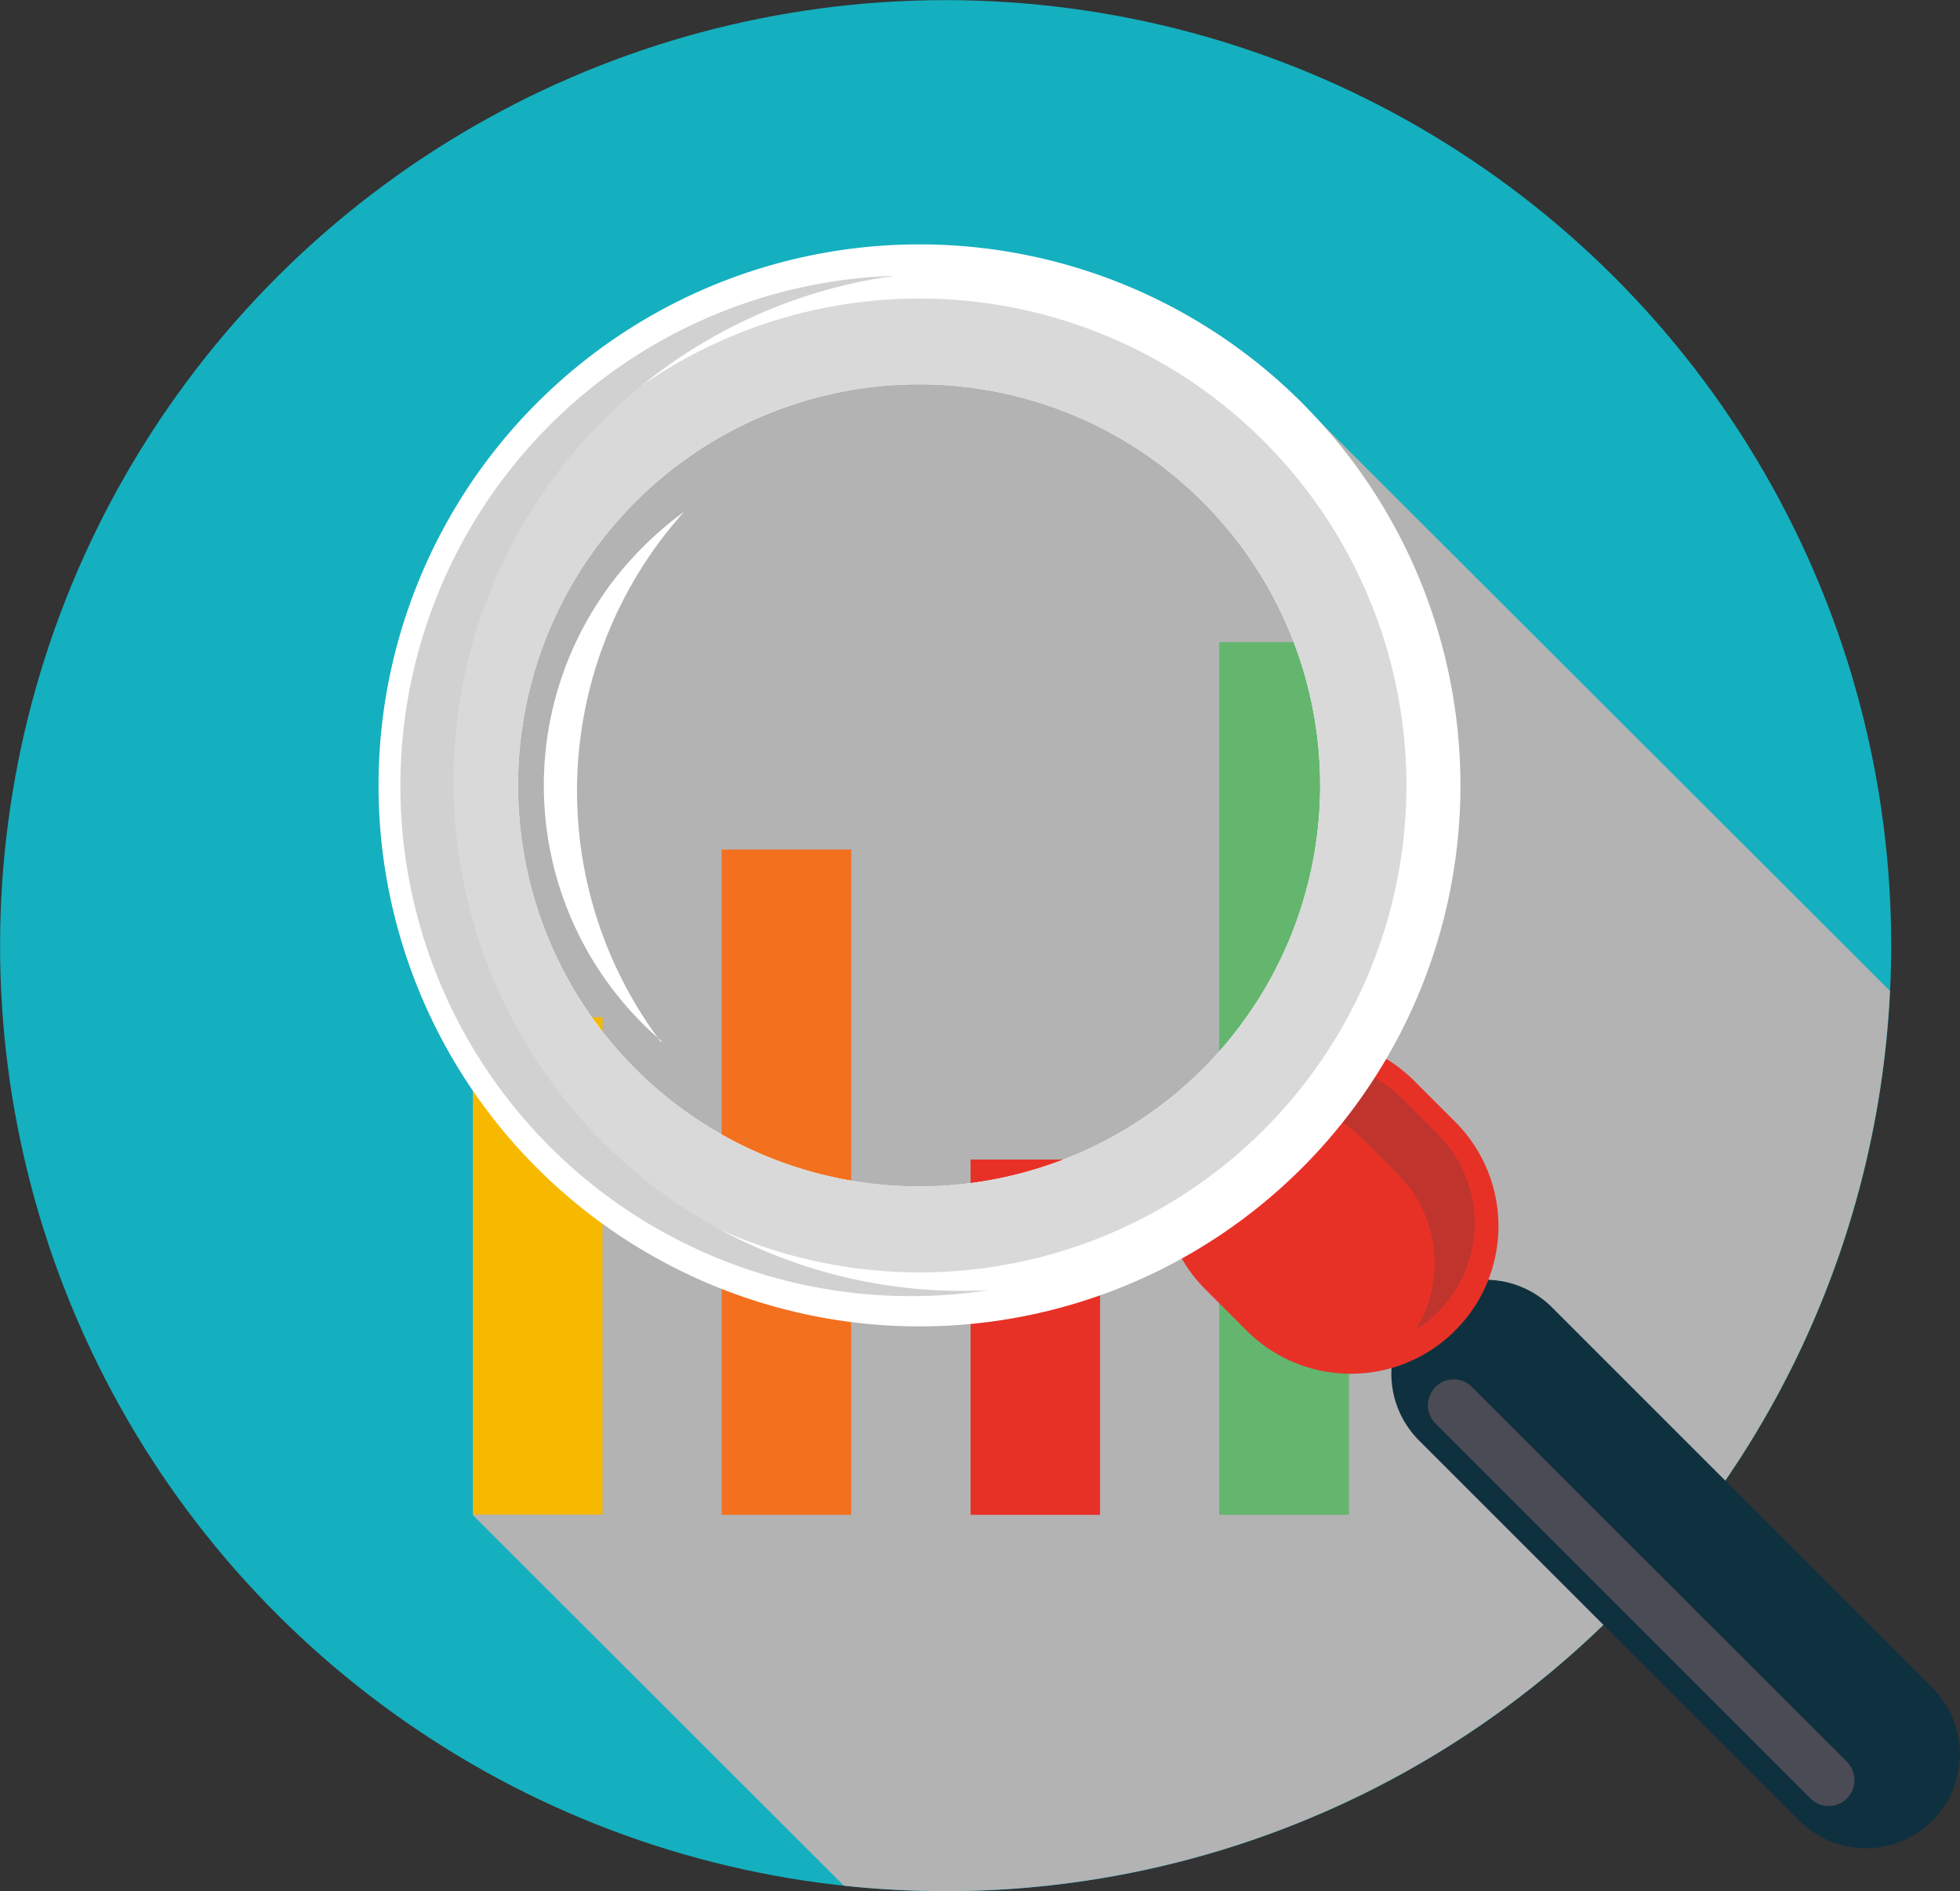 <svg xmlns="http://www.w3.org/2000/svg" viewBox="0 0 83.08 80.16"><rect x="0" y="0" width="83.08" height="80.16" fill="#333333" stroke="none"/><defs><style>.cls-1{isolation:isolate;}.cls-2{fill:#14b0bf;}.cls-3{mix-blend-mode:multiply;}.cls-4{fill:#b3b3b3;}.cls-5{fill:#f6b900;}.cls-6{fill:#f3701e;}.cls-7{fill:#e73127;}.cls-8{fill:#64b66e;}.cls-9{fill:#0f303f;}.cls-10{fill:#bf352e;}.cls-11{fill:#fff;}.cls-12{fill:#d9d9d9;}.cls-13{fill:#4b4b55;}.cls-14{fill:#d1d1d1;}</style></defs><title>evaluacion-solicitud</title><g class="cls-1"><g id="Capa_1" data-name="Capa 1"><circle class="cls-2" cx="40.08" cy="40.08" r="40.08" transform="translate(-3.76 76.01) rotate(-84.33)"/><g class="cls-3"><path class="cls-4" d="M55.64,17.57c-.15-.16-.29-.33-.45-.49A22.93,22.93,0,0,0,20.05,46.23v18L35.77,79.93a40.9,40.9,0,0,0,4.31.23A40.07,40.07,0,0,0,80.11,42Z"/></g><rect class="cls-5" x="20.05" y="43.12" width="5.49" height="21.08"/><rect class="cls-6" x="30.59" y="36.01" width="5.49" height="28.2"/><rect class="cls-7" x="41.14" y="49.15" width="5.49" height="15.06"/><rect class="cls-8" x="51.68" y="27.22" width="5.5" height="36.99"/><path class="cls-9" d="M81.91,71.54a4,4,0,0,1,0,5.64h0a4,4,0,0,1-5.64,0L60.14,61.05a4,4,0,0,1,0-5.64h0a4,4,0,0,1,5.64,0Z"/><path class="cls-7" d="M61.68,47.55a6.25,6.25,0,0,1,0,8.85h0a6.25,6.25,0,0,1-8.84,0l-1.75-1.75a6.25,6.25,0,0,1,0-8.84h0a6.26,6.26,0,0,1,8.85,0Z"/><path class="cls-10" d="M51.86,46.58a6,6,0,0,0-.74.94,5.34,5.34,0,0,1,6.62.74l1.49,1.49A5.34,5.34,0,0,1,60,56.37a5.57,5.57,0,0,0,.94-.74,5.34,5.34,0,0,0,0-7.56l-1.49-1.49A5.34,5.34,0,0,0,51.86,46.58Z"/><path class="cls-11" d="M28.06,44.15q-.43-.37-.84-.78a14.26,14.26,0,0,1,0-20.15A14.74,14.74,0,0,1,29,21.69a17.7,17.7,0,0,0-1,22.46Z"/><path class="cls-11" d="M22.76,17.08a22.93,22.93,0,1,0,32.43,0A22.92,22.92,0,0,0,22.76,17.08ZM51,45.29a17,17,0,1,1,0-24A17,17,0,0,1,51,45.29Z"/><path class="cls-12" d="M24.38,18.7a20.64,20.64,0,1,0,29.19,0A20.64,20.64,0,0,0,24.38,18.7ZM51,45.29a17,17,0,1,1,0-24A17,17,0,0,1,51,45.29Z"/><path class="cls-13" d="M78.29,74.68a1.11,1.11,0,0,1,0,1.55h0a1.09,1.09,0,0,1-1.55,0L60.85,60.34a1.09,1.09,0,0,1,0-1.55h0a1.08,1.08,0,0,1,1.54,0Z"/><path class="cls-14" d="M25.58,48.44A21.63,21.63,0,0,1,37.94,11.69a21.63,21.63,0,1,0,3.94,43A21.56,21.56,0,0,1,25.58,48.44Z"/></g></g></svg>